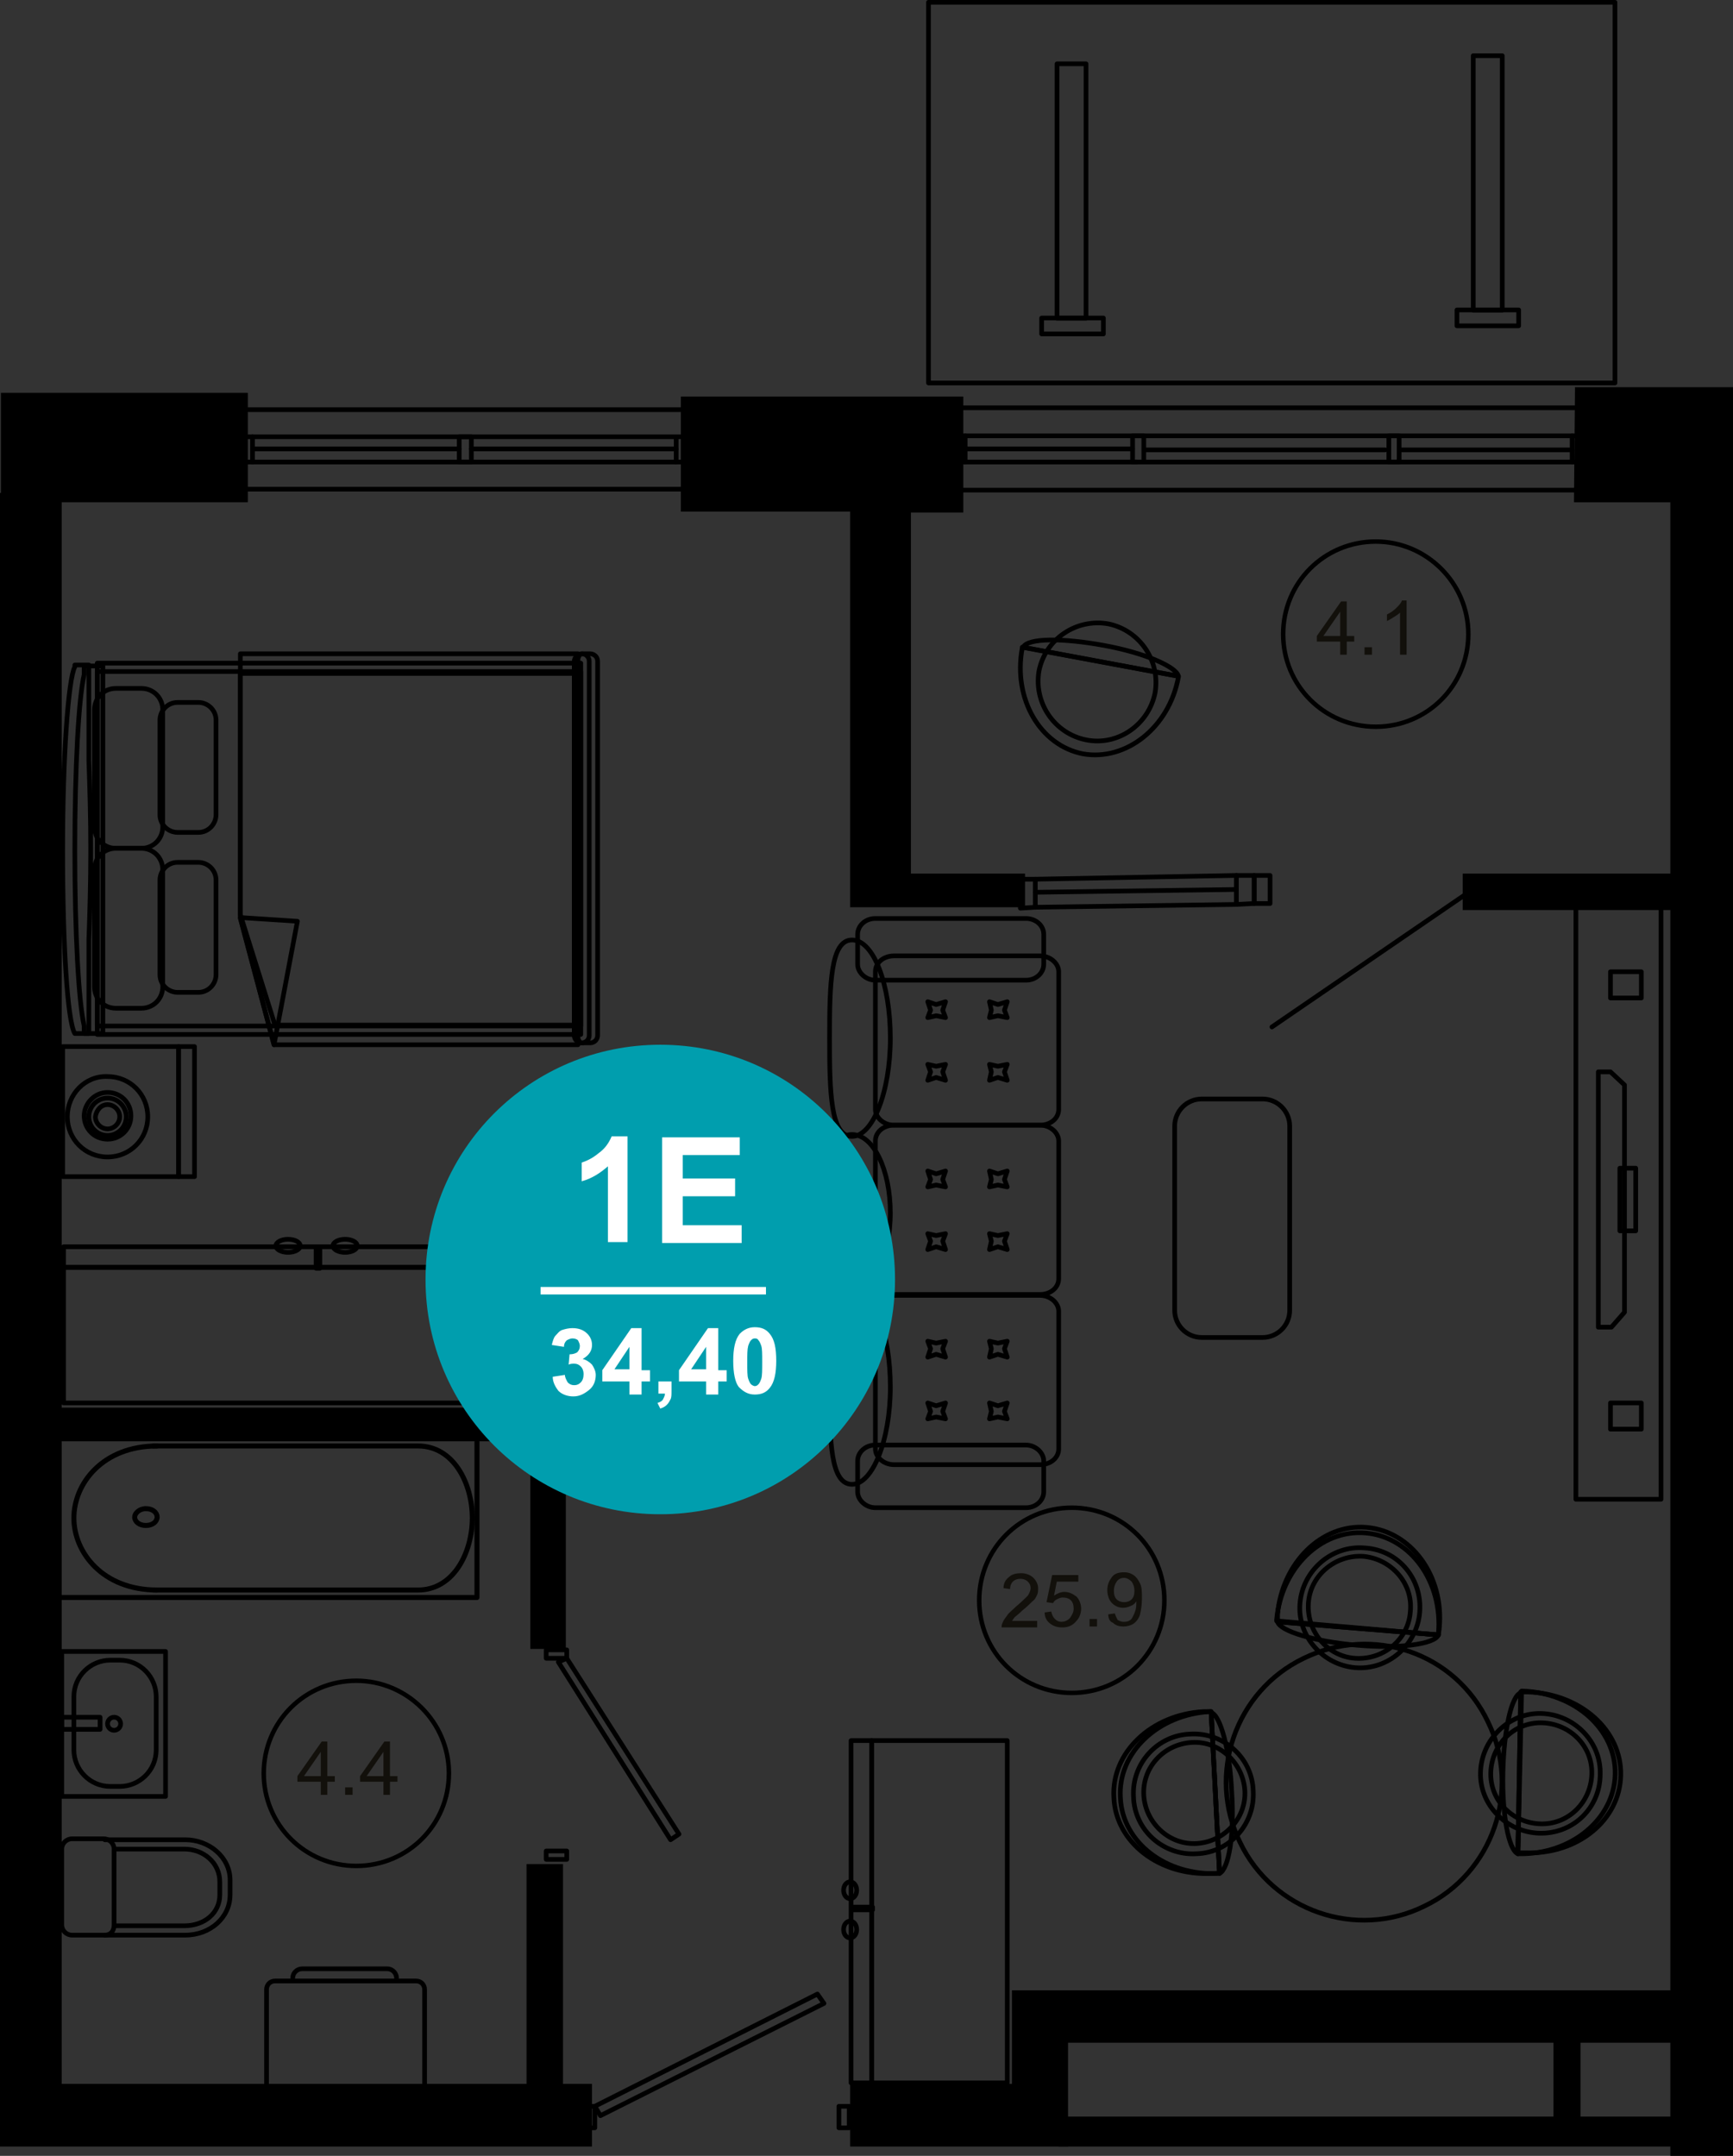 <?xml version="1.0" encoding="utf-8"?>
<!-- Generator: Adobe Illustrator 26.2.1, SVG Export Plug-In . SVG Version: 6.00 Build 0)  -->
<svg version="1.1" id="Слой_1" xmlns="http://www.w3.org/2000/svg" xmlns:xlink="http://www.w3.org/1999/xlink" x="0px" y="0px"
	 viewBox="0 0 185.3 230.5" style="enable-background:new 0 0 185.3 230.5;" xml:space="preserve">
<rect x="0" y="0" width="185.3" height="230.5" fill="#333333" stroke="none"/>
<style type="text/css">
	.st0{stroke:#000000;stroke-miterlimit:10;}
	.st1{fill:none;stroke:#000000;stroke-width:0.5;stroke-linecap:round;stroke-linejoin:round;stroke-miterlimit:10;}
	.st2{fill:none;stroke:#000000;stroke-width:0.536;stroke-linecap:round;stroke-linejoin:round;stroke-miterlimit:10;}
	.st3{fill:none;stroke:#000000;stroke-width:0.48;stroke-linecap:round;stroke-linejoin:round;stroke-miterlimit:10;}
	.st4{fill:#12100B;}
	.st5{fill:#009EAE;}
	.st6{fill:#FFFFFF;}
	.st7{enable-background:new    ;}
</style>
<polygon class="st0" points="62.8,229 62.8,223.3 59.7,223.3 59.7,199.8 56.8,199.8 56.8,223.3 6.1,223.3 6.1,189.3 6.1,153.6 
	57.2,153.6 57.2,175.8 60,175.8 60,151 6.1,151 6.1,53.2 26,53.2 26,42.5 0.6,42.5 0.6,53.2 0.5,53.2 0.5,153.9 0.5,229 "/>
<polygon class="st0" points="184.8,93.9 184.8,53.3 184.8,53.3 184.8,41.9 168.9,41.9 168.8,53.2 179.1,53.2 179.1,93.9 156.9,93.9 
	156.9,96.8 179.1,96.8 179.1,213.3 108.7,213.3 108.7,223.3 91.4,223.3 91.4,229 113.7,229 113.7,217.9 179.1,217.9 179.1,230 
	184.8,230 184.8,229 "/>
<path class="st0" d="M184.8,179.4"/>
<path class="st0" d="M184.8,145.4"/>
<polygon class="st0" points="73.3,42.9 102.5,42.9 102.5,54.3 96.9,54.3 96.9,93.9 109.1,93.9 109.1,96.5 91.4,96.5 91.4,54.2 
	73.3,54.2 "/>
<polygon class="st0" points="179.1,229 113.7,229 113.7,226.8 166.6,226.8 166.6,217.8 168.5,217.8 168.5,226.8 179.1,226.8 "/>
<polyline class="st1" points="27,46.7 72.3,46.7 73.7,46.7 73.7,49.4 72.3,49.4 72.3,46.7 "/>
<line class="st1" x1="27" y1="48" x2="49.1" y2="48"/>
<line class="st1" x1="50.4" y1="48" x2="72.3" y2="48"/>
<line class="st1" x1="27" y1="49.4" x2="72.3" y2="49.4"/>
<polyline class="st1" points="27,46.7 25.7,46.7 25.7,49.4 27,49.4 27,46.7 "/>
<polyline class="st1" points="49.1,46.7 50.4,46.7 50.4,49.4 49.1,49.4 49.1,46.7 "/>
<polyline class="st1" points="73.7,52.3 25.7,52.3 25.7,43.8 73.7,43.8 73.7,52.3 "/>
<polyline class="st1" points="88.1,214.2 64.2,226.2 63.6,225.2 87.4,213.2 88.1,214.2 "/>
<polyline class="st1" points="62.5,225.2 63.6,225.2 63.6,227.5 62.5,227.5 62.5,225.2 "/>
<polyline class="st1" points="90.8,227.5 89.7,227.5 89.7,225.2 90.8,225.2 90.8,227.5 "/>
<polyline class="st1" points="71.7,196.7 59.7,177.7 60.6,177.3 72.6,196.1 71.7,196.7 "/>
<polyline class="st1" points="60.6,176.4 60.6,177.3 58.4,177.3 58.4,176.4 60.6,176.4 "/>
<polyline class="st1" points="58.4,198.8 58.4,197.9 60.6,197.9 60.6,198.8 58.4,198.8 "/>
<polyline class="st1" points="168.1,49.4 122.3,49.4 121.1,49.4 121.1,46.6 122.3,46.6 122.3,49.4 "/>
<line class="st1" x1="168.1" y1="48.1" x2="149.6" y2="48.1"/>
<line class="st1" x1="148.1" y1="48.1" x2="122.5" y2="48.1"/>
<line class="st1" x1="168.1" y1="46.6" x2="102.2" y2="46.6"/>
<polyline class="st1" points="168.1,49.4 169.3,49.4 169.3,46.6 168.1,46.6 168.1,49.4 "/>
<polyline class="st1" points="149.6,49.4 148.5,49.4 148.5,46.6 149.6,46.6 149.6,49.4 "/>
<polyline class="st1" points="102,43.6 169.3,43.6 169.3,52.4 102,52.4 102,43.6 "/>
<line class="st1" x1="121.1" y1="48" x2="103.2" y2="48"/>
<line class="st1" x1="121.5" y1="49.4" x2="102.2" y2="49.4"/>
<line class="st1" x1="103.2" y1="46.6" x2="103.2" y2="49.4"/>
<polyline class="st1" points="134.1,93.6 132.2,93.6 132.2,96.7 134.1,96.6 134.1,93.6 "/>
<polyline class="st1" points="110.7,94 109.1,94 109.1,97.1 110.7,97 110.7,94 "/>
<line class="st1" x1="110.7" y1="94" x2="132.2" y2="93.6"/>
<line class="st1" x1="132.2" y1="95.1" x2="110.7" y2="95.4"/>
<line class="st1" x1="110.7" y1="97" x2="132.2" y2="96.7"/>
<polyline class="st1" points="135.8,93.6 134.1,93.6 134.1,96.6 135.8,96.6 135.8,93.6 "/>
<line class="st1" x1="136" y1="109.8" x2="158.2" y2="94.6"/>
<g>
	<g>
		<path class="st2" d="M51,170.8l0-17.1l-44.8,0l0,17.1L51,170.8z"/>
	</g>
	<g>
		<path class="st2" d="M16.4,170l28.3,0c3.8,0,5.8-4,5.8-7.7c0-3.7-2-7.7-5.8-7.7l-28.3,0"/>
	</g>
	<g>
		<path class="st2" d="M16.8,154.6c-5.8,0-8.9,4-8.9,7.7c0,3.7,3.1,7.7,8.9,7.7"/>
	</g>
	<g>
		<path class="st2" d="M15.6,161.3c0.7,0,1.2,0.4,1.2,0.9c0,0.5-0.5,0.9-1.2,0.9c-0.7,0-1.2-0.4-1.2-0.9
			C14.4,161.8,14.9,161.3,15.6,161.3z"/>
	</g>
</g>
<g>
	<g>
		<path class="st1" d="M11.2,206.9h8.6c2.7,0,4.8-1.9,4.8-4.3V201c0-2.4-2.2-4.3-4.8-4.3h-8.6"/>
	</g>
	<g>
		<path class="st1" d="M11.2,206.9H7.7c-0.6,0-1.1-0.5-1.1-1.1l0-8.1c0-0.6,0.5-1.1,1.1-1.1h3.4c0.6,0,1.1,0.5,1.1,1.1l0,8.1
			C12.2,206.5,11.8,206.9,11.2,206.9z"/>
	</g>
	<g>
		<path class="st1" d="M12.3,205.9h7.4c2.2,0,3.8-1.4,3.8-3.3v-1.4c0-2-1.7-3.5-3.8-3.5h-7.4"/>
	</g>
</g>
<g>
	
		<rect x="4.4" y="178.7" transform="matrix(-1.793474e-10 1 -1 -1.793474e-10 196.401 172.169)" class="st1" width="15.5" height="11.1"/>
	<path class="st1" d="M16.7,187.1v-5.7c0-2.1-1.7-3.9-3.9-3.9h-1c-2.1,0-3.9,1.7-3.9,3.9v5.7c0,2.1,1.7,3.9,3.9,3.9h1
		C14.9,191,16.7,189.3,16.7,187.1z"/>
	<ellipse class="st1" cx="12.2" cy="184.3" rx="0.7" ry="0.7"/>
	<rect x="6.6" y="183.6" class="st1" width="4.1" height="1.3"/>
</g>
<g>
	<g>
		<path class="st1" d="M177.6,97v63.3h-9.1V97H177.6z"/>
	</g>
	<g>
		<path class="st1" d="M175.5,150v2.8h-3.3V150H175.5z"/>
	</g>
	<g>
		<path class="st1" d="M175.5,103.9v2.8h-3.3v-2.8H175.5z"/>
	</g>
	<g>
		<path class="st1" d="M174.9,124.9v6.7h-1.7v-6.7H174.9z"/>
	</g>
	<path class="st1" d="M172.2,114.6h-1.3v27.3h1.4l1.4-1.6l0-24.3L172.2,114.6z"/>
</g>
<g>
	<path class="st1" d="M8,71.1v0.2c-0.7,1.3-1.3,9.6-1.3,19.6s0.5,18.3,1.3,19.6v0h1.5l0-10c0.1-2.8,0.2-6.1,0.2-9.6
		c0-3.5-0.1-6.7-0.2-9.6l0-10.2H8z"/>
	<path class="st1" d="M9,72.1c-0.6,2.6-1,10-1,18.8c0,8.8,0.4,16.2,1,18.8v0.8h2l0-39.3H9L9,72.1z"/>
	<rect x="10.4" y="70.9" class="st1" width="51.7" height="39.7"/>
	<rect x="10.4" y="71.8" class="st1" width="51.7" height="37.9"/>
	<path class="st1" d="M62.2,69.9c-0.3,0-0.6,0.8-0.6,1.7l0,38.2c0,1,0.3,1.7,0.6,1.7h0.9c0,0,0,0,0,0c0,0,0,0,0,0
		c0.5,0,0.8-0.4,0.8-0.8v-40c0-0.5-0.4-0.8-0.8-0.8c0,0,0,0,0,0c0,0,0,0,0,0H62.2z"/>
	<path class="st1" d="M62.2,69.9c0.5,0,0.8,0.4,0.8,0.8l0,40c0,0.5-0.4,0.8-0.8,0.8l0,0c-0.5,0-0.8-0.4-0.8-0.8l0-40
		C61.4,70.3,61.8,69.9,62.2,69.9L62.2,69.9z"/>
	<g>
		<path class="st1" d="M15.1,90.7c1.3,0,2.3,1,2.3,2.3l0,12.5c0,1.3-1,2.3-2.3,2.3h-2.7c-1.3,0-2.3-1-2.3-2.3l0-12.5
			c0-1.3,1-2.3,2.3-2.3H15.1z"/>
	</g>
	<g>
		<path class="st1" d="M21.2,92.2c1,0,1.9,0.8,1.9,1.9l0,10.1c0,1-0.8,1.9-1.9,1.9H19c-1,0-1.9-0.8-1.9-1.9V94.1
			c0-1,0.8-1.9,1.9-1.9H21.2z"/>
	</g>
	<g>
		<path class="st1" d="M15.1,73.6c1.3,0,2.3,1,2.3,2.3v12.5c0,1.3-1,2.3-2.3,2.3h-2.7c-1.3,0-2.3-1-2.3-2.3l0-12.5
			c0-1.3,1-2.3,2.3-2.3H15.1z"/>
	</g>
	<g>
		<path class="st1" d="M21.2,75.1c1,0,1.9,0.8,1.9,1.9v10.1c0,1-0.8,1.9-1.9,1.9H19c-1,0-1.9-0.8-1.9-1.9V77c0-1,0.8-1.9,1.9-1.9
			H21.2z"/>
	</g>
	<polygon class="st1" points="61.8,69.9 61.8,111.7 29.3,111.7 25.7,98.2 25.7,69.9 	"/>
	<polygon class="st1" points="61.8,72 61.8,109.6 29.4,109.6 25.7,97.8 25.7,72 	"/>
	<polygon class="st1" points="29.3,111.7 29.3,111.7 25.7,98.1 31.8,98.5 	"/>
</g>
<g>
	<rect x="6.7" y="111.9" class="st1" width="12.4" height="13.9"/>
	<rect x="19.1" y="111.9" class="st1" width="1.7" height="13.9"/>
	<g>
		<path class="st1" d="M11.5,116.8c1.4,0,2.5,1.1,2.5,2.5c0,1.4-1.1,2.5-2.5,2.5c-1.4,0-2.5-1.1-2.5-2.5
			C9,118,10.1,116.8,11.5,116.8z"/>
		<path class="st1" d="M7.2,119.4c0,2.4,1.9,4.3,4.3,4.3c2.4,0,4.3-1.9,4.3-4.3c0-2.4-1.9-4.3-4.3-4.3C9.1,115,7.2,117,7.2,119.4z
			 M13.5,119.4c0,1.1-0.9,2-2,2c-1.1,0-2-0.9-2-2c0-1.1,0.9-2,2-2C12.6,117.4,13.5,118.3,13.5,119.4z"/>
		<path class="st1" d="M11.5,118.1c0.7,0,1.3,0.6,1.3,1.3c0,0.7-0.6,1.3-1.3,1.3c-0.7,0-1.3-0.6-1.3-1.3
			C10.3,118.7,10.8,118.1,11.5,118.1z"/>
	</g>
</g>
<g>
	<g>
		<g>
			<rect x="93.2" y="186.1" class="st1" width="14.5" height="36.6"/>
		</g>
		<g>
			<rect x="91" y="186.1" class="st1" width="2.2" height="36.6"/>
		</g>
	</g>
	<rect x="91.1" y="203.9" class="st1" width="2.2" height="0.3"/>
	<path class="st1" d="M90.9,205.4c0.4,0,0.7,0.4,0.7,0.9c0,0.5-0.3,0.9-0.7,0.9c-0.4,0-0.7-0.4-0.7-0.9
		C90.2,205.8,90.5,205.4,90.9,205.4z"/>
	<path class="st1" d="M90.9,201.2c0.4,0,0.7,0.4,0.7,0.9c0,0.5-0.3,0.9-0.7,0.9c-0.4,0-0.7-0.4-0.7-0.9
		C90.2,201.6,90.5,201.2,90.9,201.2z"/>
</g>
<g>
	<g>
		<g>
			<rect x="6.8" y="135.5" class="st1" width="53.2" height="14.5"/>
		</g>
		<g>
			<rect x="6.8" y="133.3" class="st1" width="53.2" height="2.2"/>
		</g>
	</g>
	<rect x="33.8" y="133.4" class="st1" width="0.4" height="2.2"/>
	<path class="st1" d="M32.1,133.2c0,0.4-0.6,0.7-1.3,0.7c-0.7,0-1.3-0.3-1.3-0.7c0-0.4,0.6-0.7,1.3-0.7
		C31.5,132.5,32.1,132.8,32.1,133.2z"/>
	<path class="st1" d="M38.2,133.2c0,0.4-0.6,0.7-1.3,0.7c-0.7,0-1.3-0.3-1.3-0.7c0-0.4,0.6-0.7,1.3-0.7
		C37.6,132.5,38.2,132.8,38.2,133.2z"/>
</g>
<g>
	<g>
		<path class="st1" d="M111.2,102.2c1.1,0,2,0.8,2,1.7v14.7c0,1-0.9,1.7-2,1.7l-15.6,0c-1.1,0-2-0.8-2-1.7v-14.7c0-1,0.9-1.7,2-1.7
			L111.2,102.2z"/>
		<g>
			<g>
				<polygon class="st1" points="106,114.6 105.8,113.8 106.7,114 107.7,113.8 107.4,114.6 107.7,115.5 106.7,115.2 105.8,115.5 
									"/>
				<polygon class="st1" points="99.5,114.6 99.2,113.8 100.1,114 101.1,113.8 100.8,114.6 101.1,115.5 100.1,115.2 99.2,115.5 				
					"/>
			</g>
			<g>
				<polygon class="st1" points="106,108 105.8,107.1 106.7,107.4 107.7,107.1 107.4,108 107.7,108.8 106.7,108.6 105.8,108.8 				
					"/>
				<polygon class="st1" points="99.5,108 99.2,107.1 100.1,107.4 101.1,107.1 100.8,108 101.1,108.8 100.1,108.6 99.2,108.8 				
					"/>
			</g>
		</g>
	</g>
	<g>
		<path class="st1" d="M111.2,120.3c1.1,0,2,0.8,2,1.7v14.7c0,1-0.9,1.7-2,1.7H95.6c-1.1,0-2-0.8-2-1.7l0-14.7c0-1,0.9-1.7,2-1.7
			L111.2,120.3z"/>
		<g>
			<g>
				<polygon class="st1" points="106,132.7 105.8,131.9 106.7,132.1 107.7,131.9 107.4,132.7 107.7,133.6 106.7,133.3 105.8,133.6 
									"/>
				<polygon class="st1" points="99.5,132.7 99.2,131.9 100.1,132.1 101.1,131.9 100.8,132.7 101.1,133.6 100.1,133.3 99.2,133.6 
									"/>
			</g>
			<g>
				<polygon class="st1" points="106,126.1 105.8,125.2 106.7,125.5 107.7,125.2 107.4,126.1 107.7,126.9 106.7,126.7 105.8,126.9 
									"/>
				<polygon class="st1" points="99.5,126.1 99.2,125.2 100.1,125.5 101.1,125.2 100.8,126.1 101.1,126.9 100.1,126.7 99.2,126.9 
									"/>
			</g>
		</g>
	</g>
	<g>
		<path class="st1" d="M111.2,138.5c1.1,0,2,0.8,2,1.7l0,14.7c0,1-0.9,1.7-2,1.7H95.6c-1.1,0-2-0.8-2-1.7l0-14.7c0-1,0.9-1.7,2-1.7
			H111.2z"/>
		<g>
			<g>
				<polygon class="st1" points="106,150.9 105.8,150 106.7,150.3 107.7,150 107.4,150.9 107.7,151.7 106.7,151.5 105.8,151.7 				
					"/>
				<polygon class="st1" points="99.5,150.9 99.2,150 100.1,150.3 101.1,150 100.8,150.9 101.1,151.7 100.1,151.5 99.2,151.7 				
					"/>
			</g>
			<g>
				<polygon class="st1" points="106,144.2 105.8,143.4 106.7,143.6 107.7,143.4 107.4,144.2 107.7,145.1 106.7,144.8 105.8,145.1 
									"/>
				<polygon class="st1" points="99.5,144.2 99.2,143.4 100.1,143.6 101.1,143.4 100.8,144.2 101.1,145.1 100.1,144.8 99.2,145.1 
									"/>
			</g>
		</g>
	</g>
	<g>
		<path class="st1" d="M109.7,98.2c1,0,1.9,0.7,1.9,1.7v3.2c0,0.9-0.8,1.7-1.9,1.7l-16.1,0c-1,0-1.9-0.8-1.9-1.7v-3.2
			c0-0.9,0.8-1.7,1.9-1.7H109.7z"/>
	</g>
	<g>
		<path class="st1" d="M109.7,154.5c1,0,1.9,0.8,1.9,1.7l0,3.3c0,0.9-0.8,1.7-1.9,1.7l-16.1,0c-1,0-1.9-0.8-1.9-1.7v-3.3
			c0-0.9,0.8-1.7,1.9-1.7H109.7z"/>
	</g>
	<g>
		<path class="st1" d="M91.1,100.5c2.3,0,4.1,4.7,4.1,10.5c0,5.8-1.9,10.5-4.1,10.5c-2.3,0-2.4-4.7-2.4-10.5
			C88.7,105.2,88.8,100.5,91.1,100.5z"/>
	</g>
	<g>
		<path class="st1" d="M91.1,121.3c2.3,0,4.1,3.8,4.1,8.4c0,4.6-1.9,8.4-4.1,8.4c-2.3,0-2.4-3.8-2.4-8.4
			C88.7,125.1,88.8,121.3,91.1,121.3z"/>
	</g>
	<g>
		<path class="st1" d="M91.1,137.9c2.3,0,4.1,4.6,4.1,10.4c0,5.7-1.9,10.4-4.1,10.4c-2.3,0-2.4-4.6-2.4-10.4
			C88.7,142.6,88.8,137.9,91.1,137.9z"/>
	</g>
</g>
<g>
	<g>
		<path class="st1" d="M145.1,175.9c4.5,0.4,8.3-0.1,8.7-1.1l-17.2-1.4C136.9,174.4,140.5,175.5,145.1,175.9z"/>
		<path class="st1" d="M146.1,163.3c-4.8-0.4-9,3.8-9.5,9.3c0,0.3,0,0.6,0,0.8l17.2,1.4c0-0.3,0.1-0.5,0.1-0.8
			C154.4,168.5,150.9,163.7,146.1,163.3z"/>
		<path class="st1" d="M153.8,174.8c0,0,0-0.1,0-0.1c0.5-5.6-3-10.4-7.8-10.8c-4.8-0.4-9,3.8-9.5,9.3c0,0,0,0.1,0,0.1L153.8,174.8z"
			/>
		<path class="st1" d="M151.8,172.4c-0.3,3.5-3.4,6.2-6.9,5.9c-3.5-0.3-6.2-3.4-5.9-6.9c0.3-3.5,3.4-6.2,6.9-5.9
			C149.5,165.7,152.1,168.8,151.8,172.4z"/>
		<path class="st1" d="M150.8,172.3c-0.2,3-2.9,5.2-5.9,5c-3-0.2-5.2-2.9-5-5.9c0.2-3,2.9-5.2,5.9-5
			C148.8,166.7,151.1,169.3,150.8,172.3z"/>
	</g>
	<g>
		<path class="st1" d="M160.7,189.5c-0.1,4.5,0.6,8.3,1.6,8.7l0.3-17.2C161.6,181.3,160.8,185,160.7,189.5z"/>
		<path class="st1" d="M173.3,189.8c0.1-4.8-4.3-8.7-9.9-8.9c-0.3,0-0.6,0-0.8,0l-0.3,17.2c0.3,0,0.5,0,0.8,0
			C168.7,198.3,173.2,194.6,173.3,189.8z"/>
		<path class="st1" d="M162.3,198.2c0,0,0.1,0,0.1,0c5.6,0.1,10.2-3.7,10.3-8.5c0.1-4.8-4.3-8.7-9.9-8.9c0,0-0.1,0-0.1,0
			L162.3,198.2z"/>
		<path class="st1" d="M164.6,196c-3.5-0.1-6.4-3-6.3-6.5c0.1-3.5,3-6.4,6.5-6.3c3.5,0.1,6.4,3,6.3,6.5
			C171.1,193.3,168.2,196.1,164.6,196z"/>
		<path class="st1" d="M164.7,195c-3-0.1-5.4-2.5-5.3-5.5c0.1-3,2.5-5.4,5.5-5.3c3,0.1,5.4,2.5,5.3,5.5
			C170.1,192.7,167.7,195.1,164.7,195z"/>
	</g>
	<g>
		<path class="st1" d="M131.7,191.6c-0.2-4.5-1.2-8.2-2.2-8.5l0.9,17.2C131.4,199.8,132,196.1,131.7,191.6z"/>
		<path class="st1" d="M119.1,192.2c0.2,4.8,4.9,8.4,10.5,8.1c0.3,0,0.6,0,0.8-0.1l-0.9-17.2c-0.3,0-0.5,0-0.8,0
			C123.1,183.3,118.8,187.4,119.1,192.2z"/>
		<path class="st1" d="M129.5,183c0,0-0.1,0-0.1,0c-5.6,0.3-9.9,4.4-9.6,9.2c0.2,4.8,4.9,8.4,10.5,8.1c0,0,0.1,0,0.1,0L129.5,183z"
			/>
		<path class="st1" d="M127.3,185.4c3.5-0.2,6.6,2.5,6.7,6.1c0.2,3.5-2.5,6.6-6.1,6.7c-3.5,0.2-6.6-2.5-6.7-6.1
			C121,188.5,123.8,185.5,127.3,185.4z"/>
		<path class="st1" d="M127.4,186.3c3-0.2,5.5,2.2,5.7,5.1c0.2,3-2.2,5.5-5.1,5.7c-3,0.2-5.5-2.2-5.7-5.1
			C122.1,189,124.4,186.5,127.4,186.3z"/>
	</g>
	<g>
		<path class="st1" d="M159.1,184.1c3.6,7.3,0.5,16.2-6.8,19.7c-7.3,3.6-16.2,0.5-19.7-6.8c-3.6-7.3-0.5-16.2,6.8-19.7
			C146.8,173.7,155.6,176.7,159.1,184.1z"/>
	</g>
</g>
<path class="st1" d="M128.5,117.5h6.5c1.6,0,2.9,1.3,2.9,2.9v19.7c0,1.6-1.3,2.9-2.9,2.9h-6.5c-1.6,0-2.9-1.3-2.9-2.9v-19.7
	C125.6,118.8,126.9,117.5,128.5,117.5z"/>
<g>
	<g>
		<path class="st1" d="M45.4,212.7l0,10.6l-16.9,0l0-10.6c0-0.5,0.4-0.9,0.9-0.9l15.1,0C45,211.8,45.4,212.2,45.4,212.7z"/>
	</g>
	<g>
		<path class="st1" d="M42.4,211.5c0-0.5-0.4-1-1-1l-9.1,0c-0.5,0-1,0.4-1,1"/>
	</g>
</g>
<g>
	<path class="st1" d="M118,69c4.4,0.8,7.8,2.3,8,3.3l-16.6-3.1C109.9,68.2,113.6,68.2,118,69z"/>
	<path class="st1" d="M126,72.3c0,0,0,0.1,0,0.1c-1,5.4-5.6,9-10.2,8.2c-4.6-0.9-7.5-5.9-6.5-11.3c0,0,0-0.1,0-0.1L126,72.3z"/>
	<path class="st1" d="M123.5,74.1c0.6-3.4-1.6-6.7-5-7.4c-3.4-0.6-6.7,1.6-7.4,5c-0.6,3.4,1.6,6.7,5,7.4
		C119.5,79.8,122.8,77.5,123.5,74.1z"/>
</g>
<g>
	
		<rect x="115.6" y="-16.1" transform="matrix(-1.836970e-16 1 -1 -1.836970e-16 156.579 -115.354)" class="st1" width="40.7" height="73.4"/>
	
		<rect x="158.2" y="30.7" transform="matrix(-1.836970e-16 1 -1 -1.836970e-16 193.082 -125.063)" class="st1" width="1.7" height="6.6"/>
	
		<rect x="145.4" y="18" transform="matrix(-1.836970e-16 1 -1 -1.836970e-16 178.626 -139.444)" class="st1" width="27.2" height="3.1"/>
	
		<rect x="113.8" y="31.5" transform="matrix(-1.836970e-16 1 -1 -1.836970e-16 149.479 -79.796)" class="st1" width="1.7" height="6.6"/>
	
		<rect x="101" y="18.9" transform="matrix(-1.836970e-16 1 -1 -1.836970e-16 135.023 -94.177)" class="st1" width="27.2" height="3.1"/>
</g>
<path class="st3" d="M114.6,161.2c-5.5,0-9.9,4.4-9.9,9.9c0,5.5,4.4,9.9,9.9,9.9c5.5,0,9.9-4.4,9.9-9.9
	C124.5,165.6,120.1,161.2,114.6,161.2"/>
<g>
	<path class="st4" d="M110.9,173.3v0.7h-3.8c0-0.2,0-0.3,0.1-0.5c0.1-0.3,0.3-0.5,0.5-0.8s0.5-0.5,0.9-0.9c0.6-0.5,1-0.9,1.3-1.2
		c0.2-0.3,0.3-0.6,0.3-0.8c0-0.3-0.1-0.5-0.3-0.7s-0.5-0.3-0.8-0.3c-0.3,0-0.6,0.1-0.8,0.3s-0.3,0.5-0.3,0.8l-0.7-0.1
		c0-0.5,0.2-0.9,0.6-1.2c0.3-0.3,0.8-0.4,1.3-0.4c0.5,0,1,0.2,1.3,0.5s0.5,0.7,0.5,1.1c0,0.2,0,0.5-0.1,0.7
		c-0.1,0.2-0.2,0.5-0.5,0.7c-0.2,0.2-0.6,0.6-1.1,1c-0.4,0.4-0.7,0.6-0.8,0.7c-0.1,0.1-0.2,0.3-0.3,0.4H110.9z"/>
	<path class="st4" d="M111.7,172.4l0.7-0.1c0.1,0.4,0.2,0.6,0.4,0.8c0.2,0.2,0.4,0.3,0.7,0.3c0.3,0,0.6-0.1,0.9-0.4
		c0.2-0.3,0.4-0.6,0.4-1c0-0.4-0.1-0.7-0.3-0.9c-0.2-0.2-0.5-0.3-0.9-0.3c-0.2,0-0.4,0.1-0.6,0.2c-0.2,0.1-0.3,0.2-0.4,0.4l-0.7-0.1
		l0.6-2.9h2.8v0.7h-2.3l-0.3,1.5c0.3-0.2,0.7-0.4,1.1-0.4c0.5,0,0.9,0.2,1.3,0.5c0.3,0.3,0.5,0.8,0.5,1.3c0,0.5-0.2,1-0.5,1.3
		c-0.4,0.5-0.9,0.7-1.5,0.7c-0.5,0-0.9-0.1-1.3-0.4C111.9,173.3,111.7,172.9,111.7,172.4z"/>
	<path class="st4" d="M116.5,173.9v-0.8h0.8v0.8H116.5z"/>
	<path class="st4" d="M118.5,172.6l0.7-0.1c0.1,0.3,0.2,0.5,0.3,0.7c0.2,0.1,0.4,0.2,0.6,0.2c0.2,0,0.4,0,0.6-0.1
		c0.2-0.1,0.3-0.2,0.4-0.4c0.1-0.2,0.2-0.4,0.3-0.7s0.1-0.6,0.1-0.9c0,0,0-0.1,0-0.1c-0.1,0.2-0.3,0.4-0.6,0.5
		c-0.2,0.1-0.5,0.2-0.8,0.2c-0.5,0-0.9-0.2-1.2-0.5s-0.5-0.8-0.5-1.4c0-0.6,0.2-1,0.5-1.4c0.3-0.4,0.8-0.5,1.3-0.5
		c0.4,0,0.7,0.1,1,0.3c0.3,0.2,0.5,0.5,0.7,0.9s0.2,0.9,0.2,1.6c0,0.7-0.1,1.3-0.2,1.7s-0.4,0.8-0.7,1s-0.7,0.3-1.1,0.3
		c-0.4,0-0.8-0.1-1.1-0.4C118.7,173.4,118.5,173.1,118.5,172.6z M121.3,170.1c0-0.4-0.1-0.7-0.3-1c-0.2-0.2-0.5-0.4-0.8-0.4
		c-0.3,0-0.6,0.1-0.8,0.4c-0.2,0.3-0.3,0.6-0.3,1c0,0.4,0.1,0.7,0.3,0.9c0.2,0.2,0.5,0.3,0.8,0.3c0.3,0,0.6-0.1,0.8-0.3
		C121.2,170.8,121.3,170.5,121.3,170.1z"/>
</g>
<path class="st3" d="M38.1,179.7c-5.5,0-9.9,4.4-9.9,9.9c0,5.5,4.4,9.9,9.9,9.9c5.5,0,9.9-4.4,9.9-9.9
	C48,184.1,43.5,179.7,38.1,179.7"/>
<g>
	<path class="st4" d="M34.3,191.9v-1.4h-2.5v-0.6l2.6-3.7H35v3.7h0.8v0.6H35v1.4H34.3z M34.3,189.9v-2.6l-1.8,2.6H34.3z"/>
	<path class="st4" d="M36.9,191.9v-0.8h0.8v0.8H36.9z"/>
	<path class="st4" d="M41,191.9v-1.4h-2.5v-0.6l2.6-3.7h0.6v3.7h0.8v0.6h-0.8v1.4H41z M41,189.9v-2.6l-1.8,2.6H41z"/>
</g>
<path class="st3" d="M147.1,57.9c-5.5,0-9.9,4.4-9.9,9.9c0,5.5,4.4,9.9,9.9,9.9c5.5,0,9.9-4.4,9.9-9.9
	C157,62.3,152.5,57.9,147.1,57.9"/>
<g>
	<path class="st4" d="M143.3,70v-1.4h-2.5V68l2.6-3.7h0.6V68h0.8v0.6H144V70H143.3z M143.3,68v-2.6l-1.8,2.6H143.3z"/>
	<path class="st4" d="M145.9,70v-0.8h0.8V70H145.9z"/>
	<path class="st4" d="M150.4,70h-0.7v-4.5c-0.2,0.2-0.4,0.3-0.7,0.5s-0.5,0.3-0.7,0.4v-0.7c0.4-0.2,0.7-0.4,1-0.7s0.5-0.5,0.6-0.8
		h0.5V70z"/>
</g>
<g>
	<path class="st5" d="M70.6,161.9c13.9,0,25.1-11.2,25.1-25.1c0-13.9-11.2-25.1-25.1-25.1c-13.9,0-25.1,11.2-25.1,25.1
		S56.7,161.9,70.6,161.9z"/>
	<path class="st6" d="M57.8,137.6h24.1v0.8H57.8V137.6z"/>
	<g class="st7">
		<path class="st6" d="M67.2,132.8H65v-8.1c-0.8,0.7-1.7,1.3-2.8,1.6v-2c0.6-0.2,1.2-0.5,1.8-1c0.7-0.5,1.1-1.1,1.4-1.8h1.7V132.8z"
			/>
		<path class="st6" d="M70.8,132.8v-11.2h8.3v1.9h-6.1v2.5h5.6v1.9h-5.6v3.1h6.3v1.9H70.8z"/>
	</g>
	<g id="MTEXT_00000150815723309724622960000003908607199534092933_">
		<g>
			<g class="st7">
				<path class="st6" d="M59.1,147.2l1.3-0.2c0,0.3,0.2,0.6,0.3,0.8c0.2,0.2,0.4,0.3,0.7,0.3c0.3,0,0.5-0.1,0.7-0.3
					c0.2-0.2,0.3-0.5,0.3-0.9c0-0.3-0.1-0.6-0.3-0.8c-0.2-0.2-0.4-0.3-0.7-0.3c-0.2,0-0.4,0-0.6,0.1l0.1-1.1c0.4,0,0.6-0.1,0.8-0.2
					c0.2-0.2,0.3-0.4,0.3-0.7c0-0.2-0.1-0.4-0.2-0.6c-0.1-0.1-0.3-0.2-0.6-0.2c-0.2,0-0.4,0.1-0.6,0.2c-0.2,0.2-0.3,0.4-0.3,0.7
					l-1.3-0.2c0.1-0.4,0.2-0.8,0.4-1s0.4-0.5,0.7-0.6c0.3-0.1,0.7-0.2,1.1-0.2c0.7,0,1.2,0.2,1.6,0.6c0.3,0.3,0.5,0.7,0.5,1.2
					c0,0.6-0.3,1.1-1,1.5c0.4,0.1,0.7,0.3,1,0.6c0.2,0.3,0.4,0.7,0.4,1.1c0,0.6-0.2,1.2-0.7,1.6s-1,0.7-1.7,0.7
					c-0.6,0-1.2-0.2-1.6-0.6C59.4,148.3,59.1,147.8,59.1,147.2z"/>
				<path class="st6" d="M67.3,149.1v-1.4h-2.9v-1.2l3.1-4.5h1.1v4.5h0.9v1.2h-0.9v1.4H67.3z M67.3,146.4V144l-1.6,2.4H67.3z"/>
				<path class="st6" d="M70.4,147.7h1.4v1c0,0.4,0,0.7-0.1,0.9c-0.1,0.2-0.2,0.4-0.4,0.6c-0.2,0.2-0.4,0.3-0.7,0.4l-0.3-0.6
					c0.3-0.1,0.5-0.2,0.6-0.4c0.1-0.2,0.2-0.4,0.2-0.6h-0.7V147.7z"/>
				<path class="st6" d="M75.5,149.1v-1.4h-2.9v-1.2l3.1-4.5h1.1v4.5h0.9v1.2h-0.9v1.4H75.5z M75.5,146.4V144l-1.6,2.4H75.5z"/>
				<path class="st6" d="M80.7,141.9c0.7,0,1.2,0.2,1.6,0.7c0.5,0.6,0.7,1.5,0.7,2.9c0,1.3-0.2,2.3-0.7,2.9
					c-0.4,0.5-0.9,0.7-1.6,0.7c-0.7,0-1.2-0.3-1.7-0.8c-0.4-0.5-0.6-1.5-0.6-2.8c0-1.3,0.2-2.3,0.7-2.9
					C79.5,142.2,80,141.9,80.7,141.9z M80.7,143.1c-0.2,0-0.3,0.1-0.4,0.2c-0.1,0.1-0.2,0.3-0.3,0.6c-0.1,0.4-0.1,0.9-0.1,1.8
					c0,0.8,0,1.4,0.1,1.7c0.1,0.3,0.2,0.5,0.3,0.6c0.1,0.1,0.3,0.2,0.4,0.2c0.2,0,0.3-0.1,0.4-0.2c0.1-0.1,0.2-0.3,0.3-0.6
					c0.1-0.3,0.1-0.9,0.1-1.8c0-0.8,0-1.4-0.1-1.7c-0.1-0.3-0.2-0.5-0.3-0.6C81,143.1,80.8,143.1,80.7,143.1z"/>
			</g>
		</g>
	</g>
</g>
</svg>
